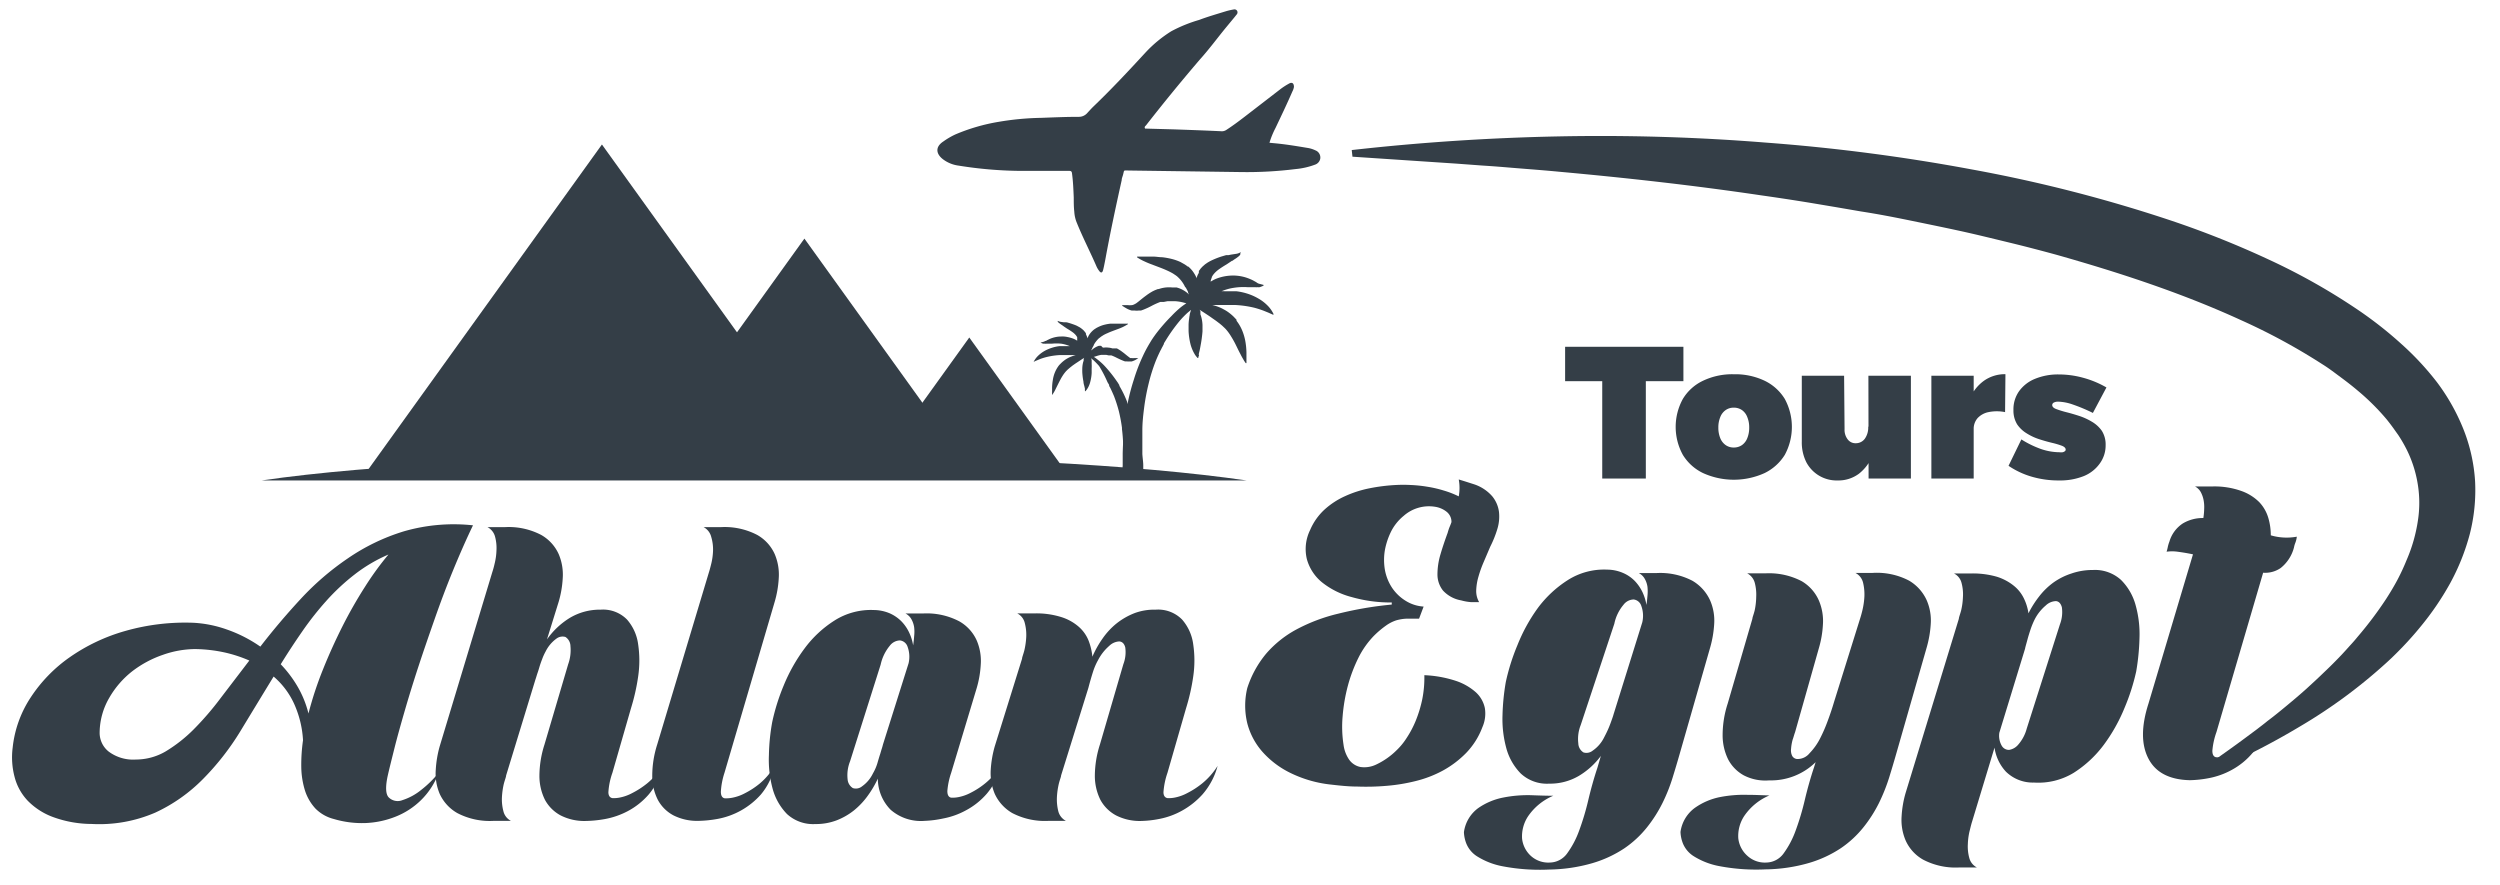 <?xml version="1.0" encoding="UTF-8"?>
<svg xmlns="http://www.w3.org/2000/svg" id="Layer_1" data-name="Layer 1" viewBox="0 0 274.74 97.25">
  <defs>
    <style>.cls-1,.cls-2{fill:#343e47;}.cls-2{fill-rule:evenodd;}</style>
  </defs>
  <title>Artboard 1</title>
  <path class="cls-1" d="M48.21,84.92a8.18,8.18,0,0,1-1.93,3,8.36,8.36,0,0,1-2.79,1.82,10,10,0,0,1-3.33.71A10.89,10.89,0,0,1,36.67,90a4.32,4.32,0,0,1-2-1.14,5.28,5.28,0,0,1-1.14-1.94,9.15,9.15,0,0,1-.42-2.57,19,19,0,0,1,.19-3,11.18,11.18,0,0,0-.8-3.59,8.68,8.68,0,0,0-2.43-3.41q-1.83,3-3.65,6a28.7,28.7,0,0,1-4.12,5.27,17.94,17.94,0,0,1-5.23,3.68,15.5,15.5,0,0,1-7,1.25,12.46,12.46,0,0,1-4.24-.76A7.51,7.51,0,0,1,3.05,88,5.94,5.94,0,0,1,1.6,85.37a8.4,8.4,0,0,1-.21-3.19,12.35,12.35,0,0,1,2-5.56,16.22,16.22,0,0,1,4.3-4.41,20.27,20.27,0,0,1,6.11-2.88,24.06,24.06,0,0,1,7.46-.89,13,13,0,0,1,3.67.74,15.07,15.07,0,0,1,3.68,1.88q2.05-2.66,4.41-5.21a30.08,30.08,0,0,1,5.18-4.47,22.4,22.4,0,0,1,6.22-3,19.75,19.75,0,0,1,7.56-.65c-.77,1.6-1.5,3.27-2.21,5s-1.38,3.52-2,5.29-1.23,3.53-1.79,5.24-1.06,3.33-1.5,4.85-.83,2.91-1.14,4.15-.57,2.27-.75,3.08c-.25,1.2-.2,2,.16,2.32a1.4,1.4,0,0,0,1.48.27,6.3,6.3,0,0,0,2.08-1.14A11.61,11.61,0,0,0,48.21,84.92ZM14.94,83.47a6.48,6.48,0,0,0,3.26-.89,16,16,0,0,0,3.06-2.4,32.56,32.56,0,0,0,3-3.48l3.14-4.11a15,15,0,0,0-2.68-.88,16.17,16.17,0,0,0-3.29-.38,10.88,10.88,0,0,0-3.52.63,11.81,11.81,0,0,0-3.39,1.82A10.09,10.09,0,0,0,12,76.7a7.71,7.71,0,0,0-1.05,3.8,2.63,2.63,0,0,0,1,2.1A4.5,4.5,0,0,0,14.94,83.47ZM30.85,73a12.89,12.89,0,0,1,1.88,2.5,11.23,11.23,0,0,1,1.17,2.91,38.85,38.85,0,0,1,1.59-4.83c.66-1.65,1.39-3.25,2.17-4.8a49.39,49.39,0,0,1,2.48-4.34,32.86,32.86,0,0,1,2.55-3.5A16.89,16.89,0,0,0,39,63.11,23.47,23.47,0,0,0,35.89,66a33.68,33.68,0,0,0-2.66,3.37Q32,71.14,30.85,73Z"></path>
  <path class="cls-1" d="M62.44,73a4.58,4.58,0,0,0,.25-2,1.22,1.22,0,0,0-.55-1,1.12,1.12,0,0,0-1,.19,3.85,3.85,0,0,0-1.18,1.41,5.61,5.61,0,0,0-.38.84c-.13.33-.24.65-.34,1s-.2.6-.27.84-.13.4-.15.47h0l-3.2,10.47c0,.15-.13.46-.25.91a8.49,8.49,0,0,0-.21,1.49,5.07,5.07,0,0,0,.16,1.52,1.61,1.61,0,0,0,.83,1.07h-1.9a7.68,7.68,0,0,1-4-.86,4.67,4.67,0,0,1-1.93-2.11,5.74,5.74,0,0,1-.43-2.67,11.89,11.89,0,0,1,.43-2.55L54.1,62.88a9,9,0,0,0,.25-.91,6.86,6.86,0,0,0,.21-1.49A4.77,4.77,0,0,0,54.41,59a1.65,1.65,0,0,0-.84-1.07h1.91a7.71,7.71,0,0,1,4,.86,4.59,4.59,0,0,1,1.92,2.11,5.75,5.75,0,0,1,.44,2.67,11.28,11.28,0,0,1-.44,2.55l-1.29,4.15a8.5,8.5,0,0,1,2.45-2.33A6.41,6.41,0,0,1,66,67a3.69,3.69,0,0,1,2.91,1.09,5.13,5.13,0,0,1,1.22,2.72,12.05,12.05,0,0,1,0,3.54,22.4,22.4,0,0,1-.78,3.46l-2.05,7.12a7.85,7.85,0,0,0-.44,2.13c0,.38.16.6.44.65a3.3,3.3,0,0,0,.8-.06,4.81,4.81,0,0,0,1.35-.48,9.31,9.31,0,0,0,1.67-1.08,7.89,7.89,0,0,0,1.69-1.92,7.05,7.05,0,0,1-1.52,3.14,8,8,0,0,1-2.32,1.84,8.69,8.69,0,0,1-2.49.86,12.88,12.88,0,0,1-2.08.21,5.73,5.73,0,0,1-2.79-.61,4.23,4.23,0,0,1-1.72-1.71,5.91,5.91,0,0,1-.61-2.67,11.39,11.39,0,0,1,.56-3.42Z"></path>
  <path class="cls-1" d="M79.22,87c0,.43.14.68.42.73a3.42,3.42,0,0,0,.82-.06,4.8,4.8,0,0,0,1.37-.48,8.93,8.93,0,0,0,1.66-1.08,7.55,7.55,0,0,0,1.63-1.92,7,7,0,0,1-1.5,3.12A8.38,8.38,0,0,1,78.83,90a12.88,12.88,0,0,1-2.08.21A5.77,5.77,0,0,1,74,89.6a4.14,4.14,0,0,1-1.71-1.71,5.78,5.78,0,0,1-.61-2.67,11.35,11.35,0,0,1,.55-3.42l5.67-18.88c.05-.15.14-.46.25-.91a7,7,0,0,0,.21-1.49A4.77,4.77,0,0,0,78.16,59a1.65,1.65,0,0,0-.84-1.07h1.9a7.72,7.72,0,0,1,4,.86,4.55,4.55,0,0,1,1.92,2.11,5.75,5.75,0,0,1,.44,2.67,11.48,11.48,0,0,1-.44,2.55l-5.52,18.8A8.19,8.19,0,0,0,79.22,87Z"></path>
  <path class="cls-1" d="M101.6,90.21A5.06,5.06,0,0,1,97.89,89a4.89,4.89,0,0,1-1.42-3.43,11.27,11.27,0,0,1-1.13,1.91,8.25,8.25,0,0,1-1.52,1.6,7.25,7.25,0,0,1-1.9,1.08,6.37,6.37,0,0,1-2.31.4,4.25,4.25,0,0,1-3.12-1.1,6.36,6.36,0,0,1-1.58-2.78A12.18,12.18,0,0,1,84.5,83a22.54,22.54,0,0,1,.36-3.63,22.94,22.94,0,0,1,1.27-4.05,18.62,18.62,0,0,1,2.29-4.06,12.27,12.27,0,0,1,3.31-3.08,7.46,7.46,0,0,1,4.32-1.14,4.53,4.53,0,0,1,1.77.38,4.23,4.23,0,0,1,1.25.87,4.5,4.5,0,0,1,.84,1.22,5.23,5.23,0,0,1,.44,1.41c.05-.33.09-.67.11-1a4.21,4.21,0,0,0,0-1,2.57,2.57,0,0,0-.3-.87,1.58,1.58,0,0,0-.65-.63h1.91a7.71,7.71,0,0,1,4,.86,4.55,4.55,0,0,1,1.92,2.11,5.71,5.71,0,0,1,.44,2.66,11.28,11.28,0,0,1-.44,2.55l-2.81,9.33a8.19,8.19,0,0,0-.42,2c0,.43.14.68.42.73a3.28,3.28,0,0,0,.8-.06,4.81,4.81,0,0,0,1.35-.48,8.67,8.67,0,0,0,1.67-1.1,8.46,8.46,0,0,0,1.7-1.94,7.82,7.82,0,0,1-1.6,3.14,8,8,0,0,1-2.31,1.84,8.42,8.42,0,0,1-2.45.88A11.72,11.72,0,0,1,101.6,90.21Zm-4.87-7.35.15-.51c.06-.17.11-.35.16-.55l2.81-8.91a3.17,3.17,0,0,0-.11-1.81,1,1,0,0,0-.84-.7,1.45,1.45,0,0,0-1.12.59,4.87,4.87,0,0,0-1,2.07L93.42,83.66a4.14,4.14,0,0,0-.27,2,1.24,1.24,0,0,0,.58.95,1.07,1.07,0,0,0,1-.19A3.69,3.69,0,0,0,95.93,85a5.29,5.29,0,0,0,.55-1.33C96.6,83.27,96.68,83,96.73,82.86Z"></path>
  <path class="cls-1" d="M123.45,73a3.7,3.7,0,0,0,.21-1.86c-.11-.41-.33-.62-.65-.65a1.7,1.7,0,0,0-1.12.5,5.26,5.26,0,0,0-1.22,1.56,6.77,6.77,0,0,0-.53,1.21c-.15.46-.33,1.07-.53,1.83l-3,9.63c0,.15-.14.46-.25.91a8.49,8.49,0,0,0-.21,1.49,5.42,5.42,0,0,0,.15,1.52,1.65,1.65,0,0,0,.84,1.07h-1.9a7.75,7.75,0,0,1-4-.86,4.7,4.7,0,0,1-1.92-2.11,5.88,5.88,0,0,1-.44-2.67,11.87,11.87,0,0,1,.44-2.55l3-9.63c0-.15.13-.45.25-.91a8.37,8.37,0,0,0,.21-1.48,5.14,5.14,0,0,0-.16-1.53,1.59,1.59,0,0,0-.83-1.06h1.9a9.13,9.13,0,0,1,2.93.4,5.34,5.34,0,0,1,1.92,1.06,4,4,0,0,1,1.09,1.53,6.72,6.72,0,0,1,.42,1.77,10.8,10.8,0,0,1,1.12-2,7.87,7.87,0,0,1,1.54-1.66,7.63,7.63,0,0,1,2-1.14A6.21,6.21,0,0,1,127,67a3.69,3.69,0,0,1,2.91,1.09,5.13,5.13,0,0,1,1.22,2.72,12.05,12.05,0,0,1,0,3.54,22.4,22.4,0,0,1-.78,3.46l-2.05,7.12a8.28,8.28,0,0,0-.44,2.13c0,.38.16.6.44.65a3.3,3.3,0,0,0,.8-.06,4.81,4.81,0,0,0,1.35-.48,9.31,9.31,0,0,0,1.67-1.08,7.89,7.89,0,0,0,1.69-1.92,7.84,7.84,0,0,1-1.65,3.12,8.73,8.73,0,0,1-2.3,1.82,8.36,8.36,0,0,1-2.42.88,11.42,11.42,0,0,1-2,.23,5.73,5.73,0,0,1-2.79-.61,4.23,4.23,0,0,1-1.72-1.71,5.91,5.91,0,0,1-.61-2.67,11.39,11.39,0,0,1,.56-3.42Z"></path>
  <path class="cls-1" d="M163.77,60.08l-.7,1.64a13,13,0,0,0-.59,1.64,6.1,6.1,0,0,0-.25,1.52,2.43,2.43,0,0,0,.32,1.29c-.3,0-.6,0-.91,0a5.43,5.43,0,0,1-1.06-.19,3.53,3.53,0,0,1-2-1.08,2.84,2.84,0,0,1-.61-1.75,7.79,7.79,0,0,1,.32-2.19c.23-.79.5-1.59.8-2.4a5.8,5.8,0,0,1,.19-.59c.08-.19.16-.38.23-.59a1.41,1.41,0,0,0-.51-1.12,2.67,2.67,0,0,0-1.31-.57,4.19,4.19,0,0,0-3.43,1,5.29,5.29,0,0,0-1.39,1.73,7.85,7.85,0,0,0-.67,2,6.42,6.42,0,0,0,0,2.23,5.28,5.28,0,0,0,.78,1.94,4.86,4.86,0,0,0,1.47,1.42,4.21,4.21,0,0,0,2,.65l-.5,1.33c-.53,0-1,0-1.39,0a4.85,4.85,0,0,0-1.14.19,4.14,4.14,0,0,0-1.12.58A10.28,10.28,0,0,0,151,69.86a9.57,9.57,0,0,0-1.72,2.44,16.44,16.44,0,0,0-1.16,3.08,18.85,18.85,0,0,0-.57,3.33,12.92,12.92,0,0,0,.1,3.14,3.73,3.73,0,0,0,.62,1.64,2,2,0,0,0,1.24.8,3,3,0,0,0,1.77-.29,8,8,0,0,0,2.23-1.58,7.18,7.18,0,0,0,1.08-1.33,10.92,10.92,0,0,0,1-1.9,13.67,13.67,0,0,0,.71-2.34,12.11,12.11,0,0,0,.23-2.65,12.7,12.7,0,0,1,3.42.61,6.31,6.31,0,0,1,2.23,1.26,3.24,3.24,0,0,1,1,1.75,3.7,3.7,0,0,1-.27,2.09,8.24,8.24,0,0,1-1.79,2.84,10.91,10.91,0,0,1-2.53,1.92,12.55,12.55,0,0,1-3,1.16,19.72,19.72,0,0,1-3.21.53,26.18,26.18,0,0,1-3.18.08c-1,0-2-.11-2.86-.21A13.3,13.3,0,0,1,141.93,85a9.92,9.92,0,0,1-3.14-2.32,7.61,7.61,0,0,1-1.72-3.2,8.24,8.24,0,0,1,0-3.86,11.29,11.29,0,0,1,2.08-3.79,11.74,11.74,0,0,1,3.33-2.66,19.16,19.16,0,0,1,4.59-1.73,39.31,39.31,0,0,1,5.88-1,.41.41,0,0,1,0-.12s0-.06,0-.11a15.59,15.59,0,0,1-4.39-.59A8.75,8.75,0,0,1,145.29,64a5,5,0,0,1-1.67-2.55,4.74,4.74,0,0,1,.36-3.21A6.52,6.52,0,0,1,145.56,56a8.63,8.63,0,0,1,2.27-1.48,12.17,12.17,0,0,1,2.68-.86,19.92,19.92,0,0,1,2.87-.36,15.29,15.29,0,0,1,1.66,0,14.61,14.61,0,0,1,1.82.19,12.91,12.91,0,0,1,1.81.42,10,10,0,0,1,1.64.64,5.12,5.12,0,0,0,0-1.86l.68.21,1,.32A4.53,4.53,0,0,1,164,54.55a3.4,3.4,0,0,1,.73,1.69,4.64,4.64,0,0,1-.18,1.9A11.72,11.72,0,0,1,163.77,60.08Z"></path>
  <path class="cls-1" d="M170.32,94.79a2.39,2.39,0,0,0,1.9-1,10,10,0,0,0,1.33-2.53,28.35,28.35,0,0,0,1-3.35c.29-1.22.62-2.4,1-3.54l.38-1.3a8.27,8.27,0,0,1-2.41,2.19,6.22,6.22,0,0,1-3.26.86A4.22,4.22,0,0,1,167.12,85a6.32,6.32,0,0,1-1.58-2.77,12.17,12.17,0,0,1-.42-3.64,24.78,24.78,0,0,1,.36-3.63,23.12,23.12,0,0,1,1.28-4.06A18.69,18.69,0,0,1,169,66.82a12.42,12.42,0,0,1,3.31-3.08,7.42,7.42,0,0,1,4.32-1.14,4.45,4.45,0,0,1,1.77.38,4,4,0,0,1,1.26.87,4.73,4.73,0,0,1,.84,1.22,5.62,5.62,0,0,1,.44,1.41c.05-.33.08-.67.11-1a4.77,4.77,0,0,0,0-1,2.49,2.49,0,0,0-.3-.87,1.58,1.58,0,0,0-.65-.63H182a7.63,7.63,0,0,1,4,.85,4.79,4.79,0,0,1,1.92,2.12,5.57,5.57,0,0,1,.46,2.66,11.87,11.87,0,0,1-.44,2.55l-3.35,11.69c-.23.81-.49,1.68-.78,2.62a18.79,18.79,0,0,1-1.12,2.8,14.93,14.93,0,0,1-1.7,2.66,11.33,11.33,0,0,1-2.47,2.29,12.88,12.88,0,0,1-3.5,1.63,17.9,17.9,0,0,1-4.78.71,21.67,21.67,0,0,1-5.06-.35,8.09,8.09,0,0,1-2.82-1.08,3,3,0,0,1-1.21-1.41,3.81,3.81,0,0,1-.27-1.27,3.93,3.93,0,0,1,1.58-2.65,7.24,7.24,0,0,1,2.78-1.16,13.85,13.85,0,0,1,3.06-.25q1.53.06,2.4.06a6.31,6.31,0,0,0-2.78,2.27,4,4,0,0,0-.65,2.43,3,3,0,0,0,1,1.94A2.84,2.84,0,0,0,170.32,94.79Zm5.94-13.7c.12-.23.25-.48.38-.76s.24-.55.34-.82.18-.5.25-.7.1-.34.13-.42l3.12-10a3.16,3.16,0,0,0-.11-1.81,1,1,0,0,0-.84-.7,1.44,1.44,0,0,0-1.12.59,4.69,4.69,0,0,0-1,2.07l-3.7,11.15a4.12,4.12,0,0,0-.26,2,1.21,1.21,0,0,0,.57,1,1.09,1.09,0,0,0,1-.19A3.78,3.78,0,0,0,176.26,81.09Z"></path>
  <path class="cls-1" d="M197,81.3a5.21,5.21,0,0,0-.17,1,1.37,1.37,0,0,0,.13.78.68.68,0,0,0,.67.33,1.69,1.69,0,0,0,1.23-.63A6.68,6.68,0,0,0,200,81.19a17,17,0,0,0,.87-2c.27-.72.49-1.39.67-2l2.89-9.25c.05-.15.14-.45.25-.91a8.37,8.37,0,0,0,.21-1.48,5.49,5.49,0,0,0-.15-1.53,1.63,1.63,0,0,0-.84-1.06h1.9a7.63,7.63,0,0,1,4,.85,4.79,4.79,0,0,1,1.92,2.12,5.57,5.57,0,0,1,.46,2.66,11.87,11.87,0,0,1-.44,2.55l-3.35,11.69c-.23.81-.49,1.68-.78,2.62a19.93,19.93,0,0,1-1.12,2.8,14.93,14.93,0,0,1-1.7,2.66,11.33,11.33,0,0,1-2.47,2.29,12.88,12.88,0,0,1-3.5,1.63,17.9,17.9,0,0,1-4.78.71,21.67,21.67,0,0,1-5.06-.35,8.09,8.09,0,0,1-2.82-1.08,3,3,0,0,1-1.21-1.41,3.81,3.81,0,0,1-.27-1.27,3.93,3.93,0,0,1,1.58-2.65A7.24,7.24,0,0,1,189,87.6a13.8,13.8,0,0,1,3.06-.25c1,0,1.81.06,2.4.06a6.31,6.31,0,0,0-2.78,2.27,4,4,0,0,0-.65,2.43,3,3,0,0,0,1,1.94,2.83,2.83,0,0,0,2.08.74,2.39,2.39,0,0,0,1.9-1,10,10,0,0,0,1.33-2.53,28.35,28.35,0,0,0,1-3.35c.29-1.22.62-2.4,1-3.54l.19-.61a7,7,0,0,1-5.1,2,5.14,5.14,0,0,1-2.79-.55,4.26,4.26,0,0,1-1.72-1.75,6,6,0,0,1-.61-2.7,11.26,11.26,0,0,1,.56-3.45L192.58,68c0-.15.14-.46.25-.91A7.64,7.64,0,0,0,193,65.6a5.07,5.07,0,0,0-.15-1.52,1.65,1.65,0,0,0-.84-1.07H194a7.75,7.75,0,0,1,4,.86A4.59,4.59,0,0,1,199.89,66a5.75,5.75,0,0,1,.44,2.67,11.28,11.28,0,0,1-.44,2.55l-2.62,9.25C197.19,80.67,197.11,81,197,81.3Z"></path>
  <path class="cls-1" d="M215.27,68c0-.15.13-.46.25-.91a7.56,7.56,0,0,0,.2-1.49,4.77,4.77,0,0,0-.15-1.52,1.58,1.58,0,0,0-.84-1.06h1.91a9.57,9.57,0,0,1,2.8.36,5.61,5.61,0,0,1,1.88,1,4,4,0,0,1,1.1,1.39,5.48,5.48,0,0,1,.5,1.63,11,11,0,0,1,1.18-1.86,7.75,7.75,0,0,1,1.56-1.52,7.32,7.32,0,0,1,2-1,7.09,7.09,0,0,1,2.34-.38,4.25,4.25,0,0,1,3.1,1.1,6.2,6.2,0,0,1,1.6,2.78,11.86,11.86,0,0,1,.42,3.64,25.07,25.07,0,0,1-.36,3.63,23,23,0,0,1-1.28,4,18.58,18.58,0,0,1-2.28,4.06,12.42,12.42,0,0,1-3.31,3.08A7.46,7.46,0,0,1,223.53,86a4.22,4.22,0,0,1-3.09-1.2,4.89,4.89,0,0,1-1.25-2.64l-2.48,8.18c-.05.15-.13.46-.24.91a7,7,0,0,0-.21,1.49,4.77,4.77,0,0,0,.15,1.52,1.65,1.65,0,0,0,.84,1.07h-1.91a7.68,7.68,0,0,1-4-.86,4.55,4.55,0,0,1-1.92-2.11,5.75,5.75,0,0,1-.44-2.67,11.48,11.48,0,0,1,.44-2.55Zm7.27,3.31-2.82,9.21a2.2,2.2,0,0,0,.25,1.41.91.91,0,0,0,.82.48,1.64,1.64,0,0,0,1-.57,4.4,4.4,0,0,0,.94-1.77l3.65-11.46a3.77,3.77,0,0,0,.21-1.88c-.12-.42-.33-.64-.65-.67a1.69,1.69,0,0,0-1.12.48A5,5,0,0,0,223.64,68a8.52,8.52,0,0,0-.46,1.08c-.15.45-.28.86-.38,1.24l-.22.8Z"></path>
  <path class="cls-1" d="M243.13,82.5q0,.65.42.72a2.58,2.58,0,0,0,.8-.07,5.46,5.46,0,0,0,1.35-.52,9.36,9.36,0,0,0,1.67-1.12,8.46,8.46,0,0,0,1.7-1.94,7.4,7.4,0,0,1-1.51,3.16,7.9,7.9,0,0,1-2.3,1.88,8.53,8.53,0,0,1-2.49.9,12.22,12.22,0,0,1-2.12.23q-3.35-.08-4.54-2.36c-.8-1.53-.81-3.54,0-6.06L241,60.92c-.61-.13-1.18-.22-1.7-.29a4.37,4.37,0,0,0-1.2,0,4.48,4.48,0,0,0,.12-.46,3.7,3.7,0,0,1,.19-.65,3.58,3.58,0,0,1,1.48-2,4.25,4.25,0,0,1,2.25-.59,7.43,7.43,0,0,0,.09-1,4,4,0,0,0-.07-1,3.12,3.12,0,0,0-.31-.86,1.55,1.55,0,0,0-.63-.61h1.91a8.79,8.79,0,0,1,3.14.48,5.27,5.27,0,0,1,2,1.23,4.26,4.26,0,0,1,1,1.72,6.69,6.69,0,0,1,.28,1.94,6.19,6.19,0,0,0,2.86.15,2.58,2.58,0,0,1-.16.67,2.72,2.72,0,0,0-.15.51,4.24,4.24,0,0,1-1.46,2.26,3,3,0,0,1-1.93.52l-5.13,17.51A8.11,8.11,0,0,0,243.13,82.5Z"></path>
  <path class="cls-1" d="M172,38.11h13v3.78h-4.13v10.7h-4.79V41.89H172Z"></path>
  <path class="cls-1" d="M190.54,41.13a7.48,7.48,0,0,1,3.38.71,5.28,5.28,0,0,1,2.22,2,6.45,6.45,0,0,1,0,6.15,5.39,5.39,0,0,1-2.22,2,8.19,8.19,0,0,1-6.76,0,5.27,5.27,0,0,1-2.22-2,6.38,6.38,0,0,1,0-6.15,5.16,5.16,0,0,1,2.22-2A7.45,7.45,0,0,1,190.54,41.13Zm0,3.67a1.5,1.5,0,0,0-.9.27,1.66,1.66,0,0,0-.59.77,2.91,2.91,0,0,0-.21,1.15,3,3,0,0,0,.21,1.16,1.69,1.69,0,0,0,.59.76,1.5,1.5,0,0,0,.9.27,1.54,1.54,0,0,0,.9-.27,1.67,1.67,0,0,0,.58-.76,3,3,0,0,0,.21-1.16,2.91,2.91,0,0,0-.21-1.15,1.65,1.65,0,0,0-.58-.77A1.54,1.54,0,0,0,190.54,44.8Z"></path>
  <path class="cls-1" d="M202.71,47.16a1.7,1.7,0,0,0,.34,1.12,1.06,1.06,0,0,0,.89.43,1.22,1.22,0,0,0,1-.5,2.13,2.13,0,0,0,.37-1.32h1a8.43,8.43,0,0,1-.52,3.12,4.73,4.73,0,0,1-1.5,2.05,3.78,3.78,0,0,1-2.34.74,3.76,3.76,0,0,1-3.44-2,4.86,4.86,0,0,1-.5-2.26V41.29h4.65Zm2.62-5.87H210v11.3h-4.65Z"></path>
  <path class="cls-1" d="M212.25,41.29h4.65v11.3h-4.65Zm8.1,4a4.59,4.59,0,0,0-1.82,0,2.24,2.24,0,0,0-1.21.67,1.8,1.8,0,0,0-.42,1.23l-1-.21a8.1,8.1,0,0,1,.56-3.13,4.63,4.63,0,0,1,1.56-2,4,4,0,0,1,2.37-.73Z"></path>
  <path class="cls-1" d="M230,45.38a18.58,18.58,0,0,0-2.22-.93,5.24,5.24,0,0,0-1.61-.31,1,1,0,0,0-.46.1.31.31,0,0,0-.18.27c0,.18.14.33.43.44a10.46,10.46,0,0,0,1.09.34c.45.11.92.25,1.42.41a6.87,6.87,0,0,1,1.41.64,3.5,3.5,0,0,1,1.1,1,2.8,2.8,0,0,1,.42,1.58,3.36,3.36,0,0,1-.63,2A4,4,0,0,1,229,52.32a7,7,0,0,1-2.71.48,10.48,10.48,0,0,1-3-.41,9,9,0,0,1-2.56-1.2l1.41-2.9a10.79,10.79,0,0,0,2.17,1.06,6.44,6.44,0,0,0,2,.35,1.92,1.92,0,0,0,.38,0,.67.67,0,0,0,.24-.12.21.21,0,0,0,.08-.17c0-.17-.14-.31-.41-.42a9,9,0,0,0-1.07-.32c-.43-.1-.89-.23-1.39-.39a6.07,6.07,0,0,1-1.39-.64,3.4,3.4,0,0,1-1.07-1,2.88,2.88,0,0,1-.41-1.58,3.43,3.43,0,0,1,.62-2.07,4,4,0,0,1,1.73-1.35,6.63,6.63,0,0,1,2.63-.49,10.09,10.09,0,0,1,2.66.36,10.6,10.6,0,0,1,2.58,1.07Z"></path>
  <path class="cls-2" d="M137,52.8c-11.88-1.72-30.75-2.75-53.3-2.75s-43.06,1-54.94,2.75Z"></path>
  <polygon class="cls-2" points="40.37 51.73 66.15 15.88 91.93 51.73 40.37 51.73"></polygon>
  <polygon class="cls-2" points="95.99 51.73 106.52 37.09 117.05 51.73 95.99 51.73"></polygon>
  <polygon class="cls-2" points="70.28 51.42 88.4 26.22 106.52 51.42 70.28 51.42"></polygon>
  <path class="cls-1" d="M125.09,50.76c0-.64,0-1.28-.12-1.91a17.43,17.43,0,0,0-.29-1.9,15.08,15.08,0,0,0-.48-1.87c-.1-.29-.2-.58-.31-.86s-.26-.64-.41-.95-.3-.58-.46-.86L123,42.3l-.07-.1-.06-.11-.07-.1-.07-.1,0,0v0h0l0,0-.14-.2a14.71,14.71,0,0,0-1.24-1.52,6.89,6.89,0,0,0-.75-.67,3.89,3.89,0,0,0-.39-.28l.24-.07A3.44,3.44,0,0,1,121,39h.3l.28,0,.28.06.07,0H122l.07,0,.07,0a4.93,4.93,0,0,1,.6.27c.21.1.45.22.71.32l.19.07.11,0h.12a1.09,1.09,0,0,0,.26,0h.13l.11,0a2.09,2.09,0,0,0,.4-.16l.17-.1.08-.06.08-.05v0l-.2,0h-.2a1.83,1.83,0,0,1-.35,0l-.13,0a.26.26,0,0,1-.1-.07h0l0,0-.07-.05-.13-.1c-.18-.14-.36-.3-.57-.45l-.16-.12-.17-.11-.18-.11-.1-.05-.1,0-.11,0-.11,0-.06,0h0l-.11,0a1.79,1.79,0,0,0-.46-.09,1.85,1.85,0,0,0-.47,0h-.12L121,38l-.12,0-.11,0a2.12,2.12,0,0,0-.77.45l-.06.06v0c0-.06,0-.11.08-.16l0,0h0v0l0-.08c.06-.1.11-.2.17-.29l0,.05,0-.09a2.06,2.06,0,0,1,.25-.4,3.17,3.17,0,0,1,.3-.34h0l0,0,0,0L121,37l.1-.07a.41.41,0,0,0,.11-.07,3.58,3.58,0,0,1,.48-.24c.34-.16.72-.29,1.11-.44a6.07,6.07,0,0,0,.59-.24,5.24,5.24,0,0,0,.57-.32v-.05l-.65,0h-.64c-.21,0-.43,0-.65,0a5.09,5.09,0,0,0-.66.12,3.4,3.4,0,0,0-.67.25l-.16.08-.16.1-.15.1-.07.06,0,0h0l0,0a2.43,2.43,0,0,0-.49.57c-.06.11-.11.23-.16.34h0l0-.05a1.72,1.72,0,0,0-.07-.21l-.09-.2,0-.05v0h0l0,0,0,0,0-.05-.06-.09-.08-.1-.15-.17-.18-.15-.18-.13-.37-.2c-.25-.11-.5-.19-.74-.27l-.35-.1-.09,0,0,0h0a.8.8,0,0,0-.21,0l-.36-.05a1.17,1.17,0,0,1-.33-.11l0,0a.36.36,0,0,0,0,.09l0,0,0,0a.71.71,0,0,0,.15.15,3,3,0,0,0,.31.22l.14.1h0l0,0,0,0,.08.06.31.21c.21.13.41.25.59.38a2,2,0,0,1,.43.39l.07.1a.6.6,0,0,1,.06.11l0,0h0v.07l0,.12,0,.13v0h0v0l0,.05a3,3,0,0,0-.4-.21,3.58,3.58,0,0,0-.66-.19,2.57,2.57,0,0,0-.68-.06,3.22,3.22,0,0,0-1.28.27l-.29.14-.13.08-.07,0h0a.64.64,0,0,1-.22.1l-.3.08v0a1.48,1.48,0,0,0,.29.12l.17,0a.61.61,0,0,0,.19,0h.3l.28,0a5.16,5.16,0,0,1,1.05,0,4.08,4.08,0,0,1,.94.27l-.27,0h-.76l-.11,0a4.27,4.27,0,0,0-.86.19,4.41,4.41,0,0,0-.8.35,3.57,3.57,0,0,0-.69.52,2.46,2.46,0,0,0-.49.67l0,0,.18-.09.19-.08.36-.15a6.59,6.59,0,0,1,.72-.22,7.92,7.92,0,0,1,1.45-.21h.36c.12,0,.25,0,.37,0h1a4,4,0,0,0-.45.15,2.6,2.6,0,0,0-.42.19,2.84,2.84,0,0,0-.39.25,3.27,3.27,0,0,0-.35.3l-.16.16-.08.09,0,0,0,0,0,0a3.48,3.48,0,0,0-.45.79,3.64,3.64,0,0,0-.22.83,5.56,5.56,0,0,0-.08.81v.41a1.41,1.41,0,0,0,0,.2,1.48,1.48,0,0,0,0,.21h0c.05-.06.08-.12.12-.17l.11-.18c.07-.12.13-.24.19-.37l.35-.7c.12-.23.23-.45.36-.65a3.93,3.93,0,0,1,.41-.55l0,0,0,0h0l.06-.06.12-.12.27-.23.28-.22.3-.21.65-.43.31-.2-.06.11a.43.43,0,0,0,0,.07l0,.07v0h0v0l0,.06a2.76,2.76,0,0,0-.08.27,3.33,3.33,0,0,0-.07.54,6.77,6.77,0,0,0,0,.52,8.28,8.28,0,0,0,.13,1c0,.17.06.33.1.5l.06.26a.31.31,0,0,0,0,.13l0,.14h.06l.09-.11.09-.12c.05-.08.1-.16.14-.24a2.62,2.62,0,0,0,.2-.53,4.86,4.86,0,0,0,.16-1c0-.09,0-.17,0-.26v-.25a4.07,4.07,0,0,0,0-.49c0-.08,0-.16,0-.25s0,0,0-.06h0v0l0-.11-.06-.2.25.21a7.76,7.76,0,0,1,.63.65A13.41,13.41,0,0,1,121.71,42l.12.2v0h0l0,0,.06.1,0,.1.05.1.06.1.05.1c.13.27.25.54.37.82a15,15,0,0,1,.55,1.72,17.26,17.26,0,0,1,.33,1.77s0,.1,0,.15c.07.54.11,1.1.13,1.65s0,1.2,0,1.8c0,.3,0,.6-.07.9v.09h1.62Q125.1,51.24,125.09,50.76Zm-6.77-13.28Z"></path>
  <path class="cls-1" d="M130.55,32Zm-7.08,19.72h2.17c0-.18,0-.37,0-.56,0-.42-.08-.85-.1-1.29,0-.86,0-1.72,0-2.59s.1-1.72.21-2.58a23.71,23.71,0,0,1,.48-2.54A19.19,19.19,0,0,1,127,39.7c.16-.4.34-.79.53-1.18l.08-.14.07-.15.08-.14.07-.14.08-.15,0-.07h0v0l0,0,.18-.29a18.18,18.18,0,0,1,1.53-2.15,9.88,9.88,0,0,1,.9-.93l.36-.3c0,.1-.06.19-.08.29l-.05.16v0h0v0h0v0a.29.29,0,0,0,0,.09,2.14,2.14,0,0,0-.06.35,5.51,5.51,0,0,0-.07.71v.36c0,.12,0,.24,0,.36a7.36,7.36,0,0,0,.23,1.52,4.3,4.3,0,0,0,.29.75c.06.12.13.24.2.36l.13.17.14.16.08,0c0-.07,0-.13.05-.2s0-.13,0-.19.05-.25.08-.37.1-.48.14-.72a13.83,13.83,0,0,0,.19-1.44c0-.12,0-.25,0-.37V35.7a4.08,4.08,0,0,0-.11-.77,2.4,2.4,0,0,0-.12-.38l0-.1v0h0v0h0l0-.05s0-.07,0-.11l0-.1-.09-.15.45.29c.32.21.63.41.92.62l.43.3.41.31c.13.11.26.21.38.33l.18.17.09.09h0l0,0,0,0a5.33,5.33,0,0,1,.59.8,10.24,10.24,0,0,1,.52.93c.16.32.32.67.5,1,.09.18.18.35.28.52l.15.26.17.25.08,0c0-.1,0-.2,0-.29s0-.2,0-.3v-.58a8,8,0,0,0-.11-1.17,5.79,5.79,0,0,0-.33-1.18,4.65,4.65,0,0,0-.65-1.14l0-.06,0,0,0-.05-.11-.12-.23-.24a5.27,5.27,0,0,0-.51-.43,4,4,0,0,0-.56-.35,4.11,4.11,0,0,0-.6-.28,4.88,4.88,0,0,0-.65-.2h2.54a11.34,11.34,0,0,1,2.08.3c.34.09.68.2,1,.32l.52.21.27.12.27.12.06-.05a3.33,3.33,0,0,0-.71-1,4.55,4.55,0,0,0-1-.75,5.92,5.92,0,0,0-1.15-.51,6.43,6.43,0,0,0-1.23-.27l-.16,0h-.16l-.31,0q-.32,0-.63,0a2.34,2.34,0,0,0-.38,0,5.43,5.43,0,0,1,1.34-.38,6.84,6.84,0,0,1,1.51-.07l.4,0,.21,0,.1,0h.13a1.22,1.22,0,0,0,.27,0,1,1,0,0,0,.24,0,4.08,4.08,0,0,0,.42-.17v-.08l-.42-.11a.78.78,0,0,1-.33-.15h0s0,0,0,0h0l0,0-.09-.06-.2-.11a3.11,3.11,0,0,0-.41-.2,4.76,4.76,0,0,0-1.85-.4,5.31,5.31,0,0,0-1,.09,5.18,5.18,0,0,0-.95.28,4.32,4.32,0,0,0-.56.3s0-.05,0-.08v0h0v0a1.21,1.21,0,0,1,.05-.18,1.34,1.34,0,0,1,.07-.18l0,0v-.06h0v0l0,0,.09-.16.1-.14a3.13,3.13,0,0,1,.62-.57c.25-.18.54-.36.84-.54l.45-.3.12-.08.05,0,0,0h0l.19-.14a4.25,4.25,0,0,0,.46-.32,1.39,1.39,0,0,0,.21-.21l0-.06,0-.06a.38.38,0,0,0,.06-.13l-.06,0a1.3,1.3,0,0,1-.48.16l-.53.08-.29.06h-.07l-.06,0-.13,0-.51.15a8.49,8.49,0,0,0-1,.39,4.74,4.74,0,0,0-.54.29l-.26.18-.25.22c-.08.07-.15.16-.23.24l-.1.14-.1.13,0,.08,0,0,0,0h0l0,0,0,.07c0,.1-.09.19-.13.29s-.08.2-.11.3l0,.08h0a2.35,2.35,0,0,0-.23-.48,3.09,3.09,0,0,0-.7-.83l0,0,0,0h0l-.06,0-.1-.08-.22-.15a19196242983415.72,19196242983415.72,0,0,1-.46-.26,5.52,5.52,0,0,0-1-.35,8.33,8.33,0,0,0-1-.18c-.32,0-.63-.06-.93-.07h-.92l-.93,0,0,.08a5.47,5.47,0,0,0,.82.45,8.93,8.93,0,0,0,.85.35c.56.22,1.11.41,1.59.63a7.38,7.38,0,0,1,.69.35l.15.1.15.1.15.11.06.06,0,0h0v0a3.29,3.29,0,0,1,.44.48,3.44,3.44,0,0,1,.36.59l.06.11,0-.07.23.43.05.11,0,0h0l0,.06.11.23,0,0-.09-.09a3.05,3.05,0,0,0-1.11-.64l-.16-.05-.16,0-.17,0h-.16a4,4,0,0,0-.69,0,3.56,3.56,0,0,0-.65.13l-.16.05h0l-.08,0-.16.06-.15.06-.15.07-.14.07-.27.16-.24.16-.23.17c-.3.22-.56.44-.81.64l-.2.15-.09.07,0,0h-.05a.38.38,0,0,1-.15.09.6.6,0,0,1-.19.06,2,2,0,0,1-.5,0h-.29l-.29,0,0,.08.12.07.12.08.24.14a2.43,2.43,0,0,0,.57.23l.17,0,.18,0a1.58,1.58,0,0,0,.38,0h0l.05,0h.07l.15,0,.28-.1a8.86,8.86,0,0,0,1-.47,8.48,8.48,0,0,1,.86-.38l.11,0,.09,0,0,0h.08l.1,0,.41-.08.4,0h.43a5,5,0,0,1,.89.14l.34.09c-.19.13-.38.26-.56.4a11,11,0,0,0-1.07,1A19.26,19.26,0,0,0,127,36.73l-.2.28,0,0v0l0,0-.05.07-.1.15-.1.15-.09.15-.09.15-.09.15c-.24.41-.46.82-.66,1.25a19.13,19.13,0,0,0-1,2.59,23.67,23.67,0,0,0-.66,2.47c0,.07,0,.14,0,.21q-.27,1.37-.42,2.73v.13c-.09.87-.14,1.74-.16,2.62q0,.69,0,1.38c0,.15,0,.3,0,.44Z"></path>
  <path class="cls-1" d="M139.51,15.69a9.14,9.14,0,0,1,.66-1.62c.63-1.33,1.27-2.66,1.85-4a1.72,1.72,0,0,0,.18-.51c0-.39-.19-.57-.53-.38a7.45,7.45,0,0,0-1,.65l-3.89,3c-.65.5-1.32,1-2,1.44a.9.9,0,0,1-.62.15c-1.69-.08-3.38-.14-5.06-.2l-3.26-.09c-.1-.18,0-.25.1-.35q2.88-3.69,5.93-7.25c1-1.11,1.86-2.28,2.79-3.42l1-1.21.24-.3a.35.35,0,0,0,.06-.4.34.34,0,0,0-.38-.16,7.32,7.32,0,0,0-.9.21c-1,.31-1.95.58-2.9.94a15.7,15.7,0,0,0-3.07,1.25,13.93,13.93,0,0,0-2.84,2.35c-1.84,2-3.71,4-5.67,5.88-.26.25-.5.52-.75.79a1.21,1.21,0,0,1-.92.38c-1.36,0-2.72.06-4.08.11a30.9,30.9,0,0,0-4.71.44A20.91,20.91,0,0,0,105,14.77a8.27,8.27,0,0,0-1.32.77c-1,.65-.76,1.45,0,2a3.59,3.59,0,0,0,1.66.66,44.78,44.78,0,0,0,6.84.58c1.69,0,3.37,0,5.06,0h.28c.2,0,.27.08.29.29.12.87.15,1.74.19,2.62,0,.52,0,1.05.06,1.58a3.73,3.73,0,0,0,.28,1.22c.65,1.61,1.45,3.15,2.14,4.74a2.43,2.43,0,0,0,.33.56c.17.23.33.2.41-.09s.18-.81.26-1.23c.53-2.9,1.15-5.79,1.79-8.67,0-.18.08-.36.13-.53.18-.62,0-.54.67-.53l12.31.17a43.36,43.36,0,0,0,6-.33,8.15,8.15,0,0,0,2.12-.48.86.86,0,0,0,.59-.66.84.84,0,0,0-.54-.92,3.06,3.06,0,0,0-.89-.27c-1.2-.2-2.4-.4-3.61-.51Z"></path>
  <path class="cls-1" d="M242.28,84.29c1.58-1.11,3.14-2.2,4.65-3.33l1.13-.84c.37-.29.75-.57,1.11-.87.75-.56,1.47-1.15,2.18-1.74s1.42-1.19,2.1-1.8l1-.92.5-.47.49-.47c.66-.62,1.29-1.26,1.91-1.91l.45-.49.45-.5q.45-.48.87-1a40.71,40.71,0,0,0,3.1-4.12c.45-.7.88-1.41,1.26-2.13s.71-1.44,1-2.16a17.2,17.2,0,0,0,1.23-4.28,12.68,12.68,0,0,0,0-4,13.24,13.24,0,0,0-1.15-3.7,15.39,15.39,0,0,0-1-1.75l-.15-.21-.15-.21c-.1-.14-.2-.29-.3-.42-.2-.28-.42-.56-.64-.84a25.23,25.23,0,0,0-3.19-3.18c-.6-.51-1.23-1-1.88-1.48s-1.32-1-2-1.42a67.44,67.44,0,0,0-9-4.88c-3.18-1.46-6.5-2.76-9.89-3.94S229.53,29,226,28c-1.76-.48-3.52-.94-5.3-1.37s-3.55-.87-5.34-1.26-3.6-.76-5.4-1.13-3.61-.72-5.43-1l-2.73-.47-2.74-.46c-1.82-.3-3.66-.58-5.5-.84-7.34-1.09-14.76-1.92-22.25-2.6-1.87-.18-3.74-.31-5.62-.47-.94-.08-1.88-.15-2.83-.21l-2.83-.21-11.4-.76-.08-.73q11.31-1.27,22.72-1.5t22.77.68a207.58,207.58,0,0,1,22.6,2.94,159.6,159.6,0,0,1,22.1,5.68,103.1,103.1,0,0,1,10.62,4.25,69.16,69.16,0,0,1,10,5.67,43.16,43.16,0,0,1,4.53,3.58A31.26,31.26,0,0,1,267.81,42a22.41,22.41,0,0,1,2.88,5.09A18.54,18.54,0,0,1,272,52.85a19.44,19.44,0,0,1-.58,5.84,24.16,24.16,0,0,1-2.16,5.41A31.24,31.24,0,0,1,266,68.88c-.61.75-1.25,1.47-1.91,2.16s-1.35,1.37-2.06,2a57,57,0,0,1-9.23,6.77A81.07,81.07,0,0,1,242.57,85Z"></path>
</svg>
